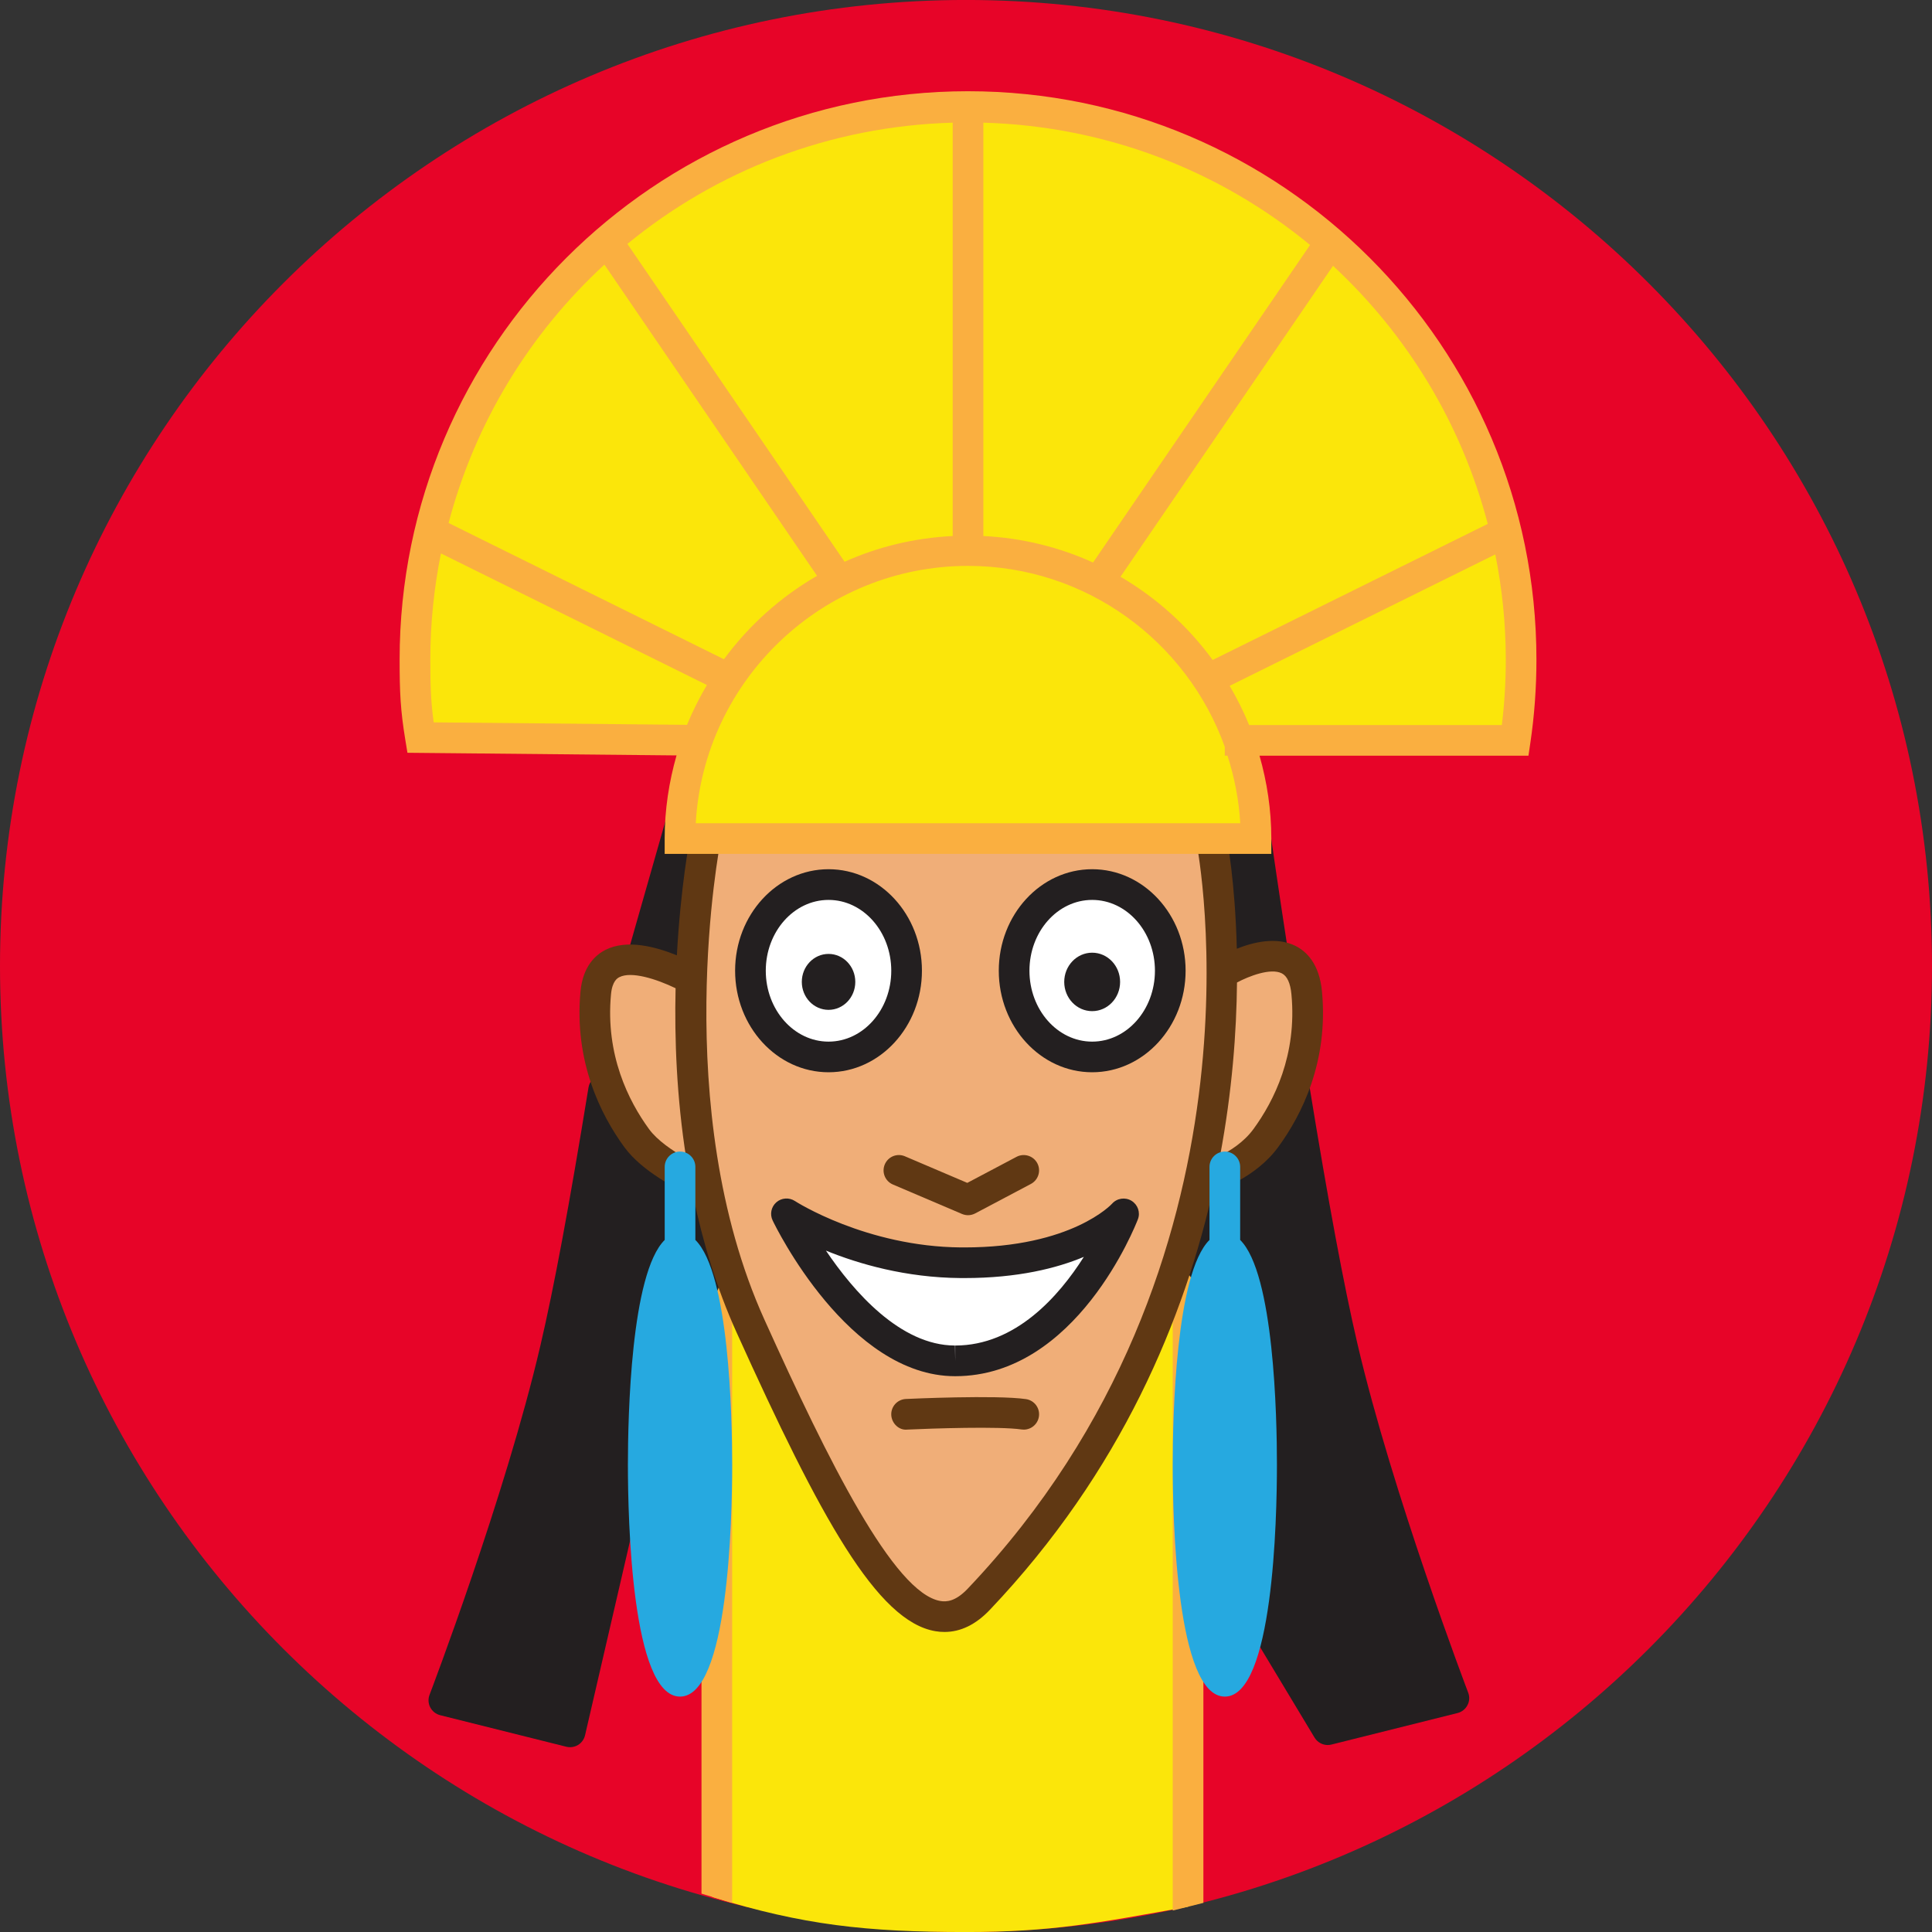 <?xml version="1.0" encoding="utf-8"?>
<!-- Generator: Adobe Illustrator 16.2.0, SVG Export Plug-In . SVG Version: 6.00 Build 0)  -->
<!DOCTYPE svg PUBLIC "-//W3C//DTD SVG 1.1//EN" "http://www.w3.org/Graphics/SVG/1.1/DTD/svg11.dtd">
<svg version="1.1" id="Layer_1" xmlns="http://www.w3.org/2000/svg" xmlns:xlink="http://www.w3.org/1999/xlink" x="0px" y="0px"
	 width="63px" height="63px" viewBox="0 0 63 63" enable-background="new 0 0 63 63" xml:space="preserve">
<rect x="0" y="0" width="63" height="63" fill="#333333" stroke="none"/>
<path fill="#E70428" d="M31.5,63.001C14.13,63.001,0,48.87,0,31.5S14.13-0.001,31.5-0.001C48.869-0.001,63,14.13,63,31.5
	S48.869,63.001,31.5,63.001z"/>
<path fill="#FBE60A" d="M23.227,61.858c2.948,0.915,5.028,1.143,8.273,1.143c2.768,0,4.244-0.285,7.241-0.825V40.489H23.375
	L23.227,61.858z"/>
<g>
	<path fill="#FAAF40" d="M22.875,39.989v21.76c0,0,0.786,0.238,1,0.301v-1.039v-3.48V42.989L22.875,39.989z"/>
	<path fill="#FAAF40" d="M38.241,42.989V57.53v4.77c0.207-0.049,1-0.25,1-0.25V39.989L38.241,42.989z"/>
</g>
<g>
	<path fill="#231F20" d="M47.876,55.196c-0.024-0.064-2.466-6.471-3.613-11.382c-0.446-1.916-0.944-4.592-1.568-8.422
		c-0.032-0.2-0.183-0.361-0.38-0.407c-0.194-0.047-0.403,0.031-0.521,0.197l-2.261,3.173c-0.023,0.033-0.043,0.068-0.058,0.106
		l-0.943,2.384c-0.065,0.164-0.038,0.351,0.069,0.49c0.019,0.023,1.823,2.369,2.149,4.271c0.337,1.961-0.166,7.01-0.171,7.061
		c-0.012,0.107,0.013,0.215,0.068,0.308l2.219,3.686c0.092,0.152,0.256,0.242,0.429,0.242c0.04,0,0.081-0.005,0.121-0.015
		l4.113-1.028c0.139-0.035,0.256-0.128,0.322-0.254C47.919,55.479,47.928,55.33,47.876,55.196z"/>
	<path fill="#231F20" d="M39.659,32.095c0.084,0.058,0.182,0.087,0.281,0.087c0.044,0,0.088-0.006,0.131-0.018l1.591-0.43
		c0.245-0.066,0.402-0.307,0.363-0.559c-0.347-2.248-0.573-3.833-0.573-3.833c-0.021-0.146-0.105-0.276-0.23-0.354
		c-0.125-0.079-0.28-0.098-0.419-0.052l-1.446,0.47c-0.227,0.073-0.369,0.296-0.343,0.532l0.43,3.799
		C39.46,31.883,39.539,32.013,39.659,32.095z"/>
</g>
<g>
	<path fill="#231F20" d="M23.48,41.564l-0.829-2.591c-0.016-0.048-0.038-0.093-0.066-0.133l-2.491-3.582
		c-0.116-0.168-0.325-0.249-0.521-0.202c-0.199,0.045-0.351,0.206-0.383,0.407c-0.627,3.847-1.125,6.522-1.57,8.421
		c-1.145,4.912-3.589,11.317-3.613,11.382c-0.052,0.134-0.043,0.282,0.023,0.409s0.184,0.22,0.322,0.255l4.116,1.029
		c0.04,0.01,0.08,0.015,0.121,0.015c0.091,0,0.182-0.025,0.261-0.073c0.114-0.07,0.196-0.183,0.227-0.313l2.094-9.047l2.296-5.636
		C23.511,41.797,23.516,41.676,23.48,41.564z"/>
	<path fill="#231F20" d="M20.725,31.621l1.564,0.838c0.074,0.04,0.155,0.06,0.236,0.06c0.079,0,0.159-0.019,0.231-0.057
		c0.147-0.077,0.246-0.222,0.266-0.386l0.479-4.136c0.016-0.14-0.027-0.279-0.119-0.385l-0.829-0.958
		c-0.12-0.14-0.308-0.2-0.486-0.161c-0.179,0.04-0.322,0.175-0.372,0.352l-1.214,4.256C20.416,31.27,20.518,31.511,20.725,31.621z"
		/>
</g>
<g>
	<path fill="#F0AE78" d="M42.61,32.378c-0.205-2.2-2.67-0.696-2.67-0.696l-0.43,6.667c0,0,1.112-0.343,1.766-1.234
		C41.928,36.224,42.817,34.577,42.61,32.378z"/>
	<path fill="#F0AE78" d="M39.511,27.413l-16.507-0.069c0,0-0.37,1.877-0.456,4.586c-0.626-0.338-2.943-1.454-3.122,0.448
		c-0.205,2.199,0.686,3.846,1.336,4.736c0.652,0.892,2.242,1.531,2.242,1.531l-0.015-0.321c0.298,1.643,0.76,3.318,1.481,4.914
		c3.222,7.132,5.456,11.008,7.445,8.912C42.336,41.183,39.511,27.413,39.511,27.413z"/>
</g>
<path fill="#FBE60A" d="M49.602,21.509c0-9.96-8.075-18.034-18.035-18.034c-9.962,0-18.035,8.074-18.035,18.034
	c0,0.997,0.022,1.587,0.18,2.542l9.037,0.088c-0.364,1.002-0.573,2.078-0.573,3.205h18.782c0-1.126-0.208-2.201-0.572-3.202h9.025
	C49.537,23.283,49.602,22.403,49.602,21.509z"/>
<g>
	<ellipse fill="#FFFFFF" cx="27.017" cy="31.653" rx="2.546" ry="2.812"/>
	<path fill="#231F20" d="M27.018,34.965c-1.68,0-3.047-1.485-3.047-3.312c0-1.824,1.367-3.309,3.047-3.309
		c1.679,0,3.045,1.484,3.045,3.309C30.063,33.479,28.696,34.965,27.018,34.965z M27.018,29.345c-1.129,0-2.047,1.035-2.047,2.309
		c0,1.274,0.918,2.312,2.047,2.312c1.128,0,2.045-1.037,2.045-2.312C29.063,30.38,28.146,29.345,27.018,29.345z"/>
</g>
<g>
	<ellipse fill="#FFFFFF" cx="35.615" cy="31.653" rx="2.546" ry="2.812"/>
	<path fill="#231F20" d="M35.614,34.965c-1.679,0-3.045-1.485-3.045-3.312c0-1.824,1.366-3.309,3.045-3.309
		c1.68,0,3.047,1.484,3.047,3.309C38.661,33.479,37.294,34.965,35.614,34.965z M35.614,29.345c-1.128,0-2.045,1.035-2.045,2.309
		c0,1.274,0.917,2.312,2.045,2.312c1.129,0,2.047-1.037,2.047-2.312C37.661,30.38,36.743,29.345,35.614,29.345z"/>
</g>
<g>
	<path fill="#FFFFFF" d="M25.645,39.581c0,0,2.396,1.57,5.689,1.596c3.906,0.032,5.304-1.596,5.304-1.596s-1.843,4.802-5.497,4.795
		C27.947,44.373,25.645,39.581,25.645,39.581z"/>
	<path fill="#231F20" d="M31.148,44.876H31.14c-3.467-0.003-5.847-4.871-5.945-5.078c-0.098-0.202-0.048-0.444,0.12-0.592
		c0.169-0.149,0.418-0.164,0.604-0.044c0.022,0.016,2.324,1.491,5.42,1.515h0.11c3.5,0,4.801-1.411,4.813-1.425
		c0.16-0.181,0.429-0.221,0.635-0.096c0.206,0.126,0.295,0.379,0.208,0.604C37.024,39.969,35.096,44.876,31.148,44.876z
		 M26.933,40.781c0.893,1.323,2.42,3.093,4.208,3.095l0.008,0.5v-0.5c1.966,0,3.378-1.604,4.194-2.891
		c-0.882,0.37-2.151,0.691-3.895,0.691H31.33C29.529,41.663,27.994,41.213,26.933,40.781z"/>
</g>
<g>
	<path fill="#603813" d="M43.108,32.331c-0.085-0.913-0.517-1.313-0.863-1.486c-0.62-0.309-1.38-0.122-1.914,0.092
		c-0.054-2.204-0.321-3.58-0.33-3.624l-0.98,0.201c0.028,0.135,2.643,13.651-7.467,24.293c-0.403,0.424-0.698,0.43-0.887,0.4
		c-1.519-0.257-3.657-4.562-5.74-9.175c-3.117-6.895-1.45-15.504-1.433-15.591l-0.98-0.196c-0.03,0.148-0.321,1.677-0.442,3.907
		c-0.689-0.281-1.631-0.53-2.325-0.18c-0.33,0.167-0.741,0.539-0.818,1.358c-0.213,2.287,0.66,4.023,1.431,5.078
		c0.589,0.806,1.773,1.395,2.248,1.608c0.309,1.481,0.756,2.982,1.408,4.427c2.745,6.075,4.591,9.428,6.485,9.748
		c0.101,0.018,0.2,0.025,0.299,0.025c0.526,0,1.023-0.242,1.479-0.723c4.285-4.511,6.36-9.52,7.316-13.875l0.063,0.206
		c0.052-0.016,1.279-0.403,2.021-1.417C42.45,36.356,43.323,34.62,43.108,32.331z M21.165,36.819
		c-0.668-0.915-1.426-2.42-1.241-4.395c0.041-0.442,0.217-0.531,0.273-0.56c0.388-0.199,1.195,0.054,1.833,0.361
		c-0.038,1.642,0.032,3.553,0.348,5.553C21.928,37.524,21.433,37.186,21.165,36.819z M40.873,36.818
		c-0.313,0.428-0.761,0.707-1.088,0.871c0.397-2.115,0.536-4.042,0.552-5.651c0.385-0.205,1.095-0.483,1.46-0.299
		c0.175,0.088,0.281,0.318,0.315,0.686C42.299,34.401,41.541,35.905,40.873,36.818z"/>
	<path fill="#603813" d="M29.116,38.625l2.254,0.961c0.063,0.026,0.13,0.04,0.196,0.04c0.08,0,0.161-0.02,0.233-0.058l1.817-0.961
		c0.244-0.13,0.338-0.432,0.209-0.676c-0.13-0.245-0.435-0.336-0.676-0.209l-1.607,0.85l-2.034-0.867
		c-0.256-0.109-0.548,0.01-0.656,0.264S28.862,38.517,29.116,38.625z"/>
	<path fill="#603813" d="M29.539,45.619c-0.276,0.013-0.489,0.247-0.476,0.522c0.013,0.275,0.256,0.508,0.522,0.476
		c0.791-0.037,2.997-0.111,3.726-0.004c0.024,0.003,0.049,0.005,0.073,0.005c0.244,0,0.457-0.179,0.494-0.428
		c0.04-0.273-0.149-0.527-0.423-0.567C32.488,45.483,29.659,45.613,29.539,45.619z"/>
</g>
<ellipse fill="#231F20" cx="27.018" cy="32.018" rx="0.872" ry="0.912"/>
<ellipse fill="#231F20" cx="35.614" cy="32.019" rx="0.911" ry="0.953"/>
<g>
	<path fill="#26A9E0" d="M40.44,40.433v-2.382c0-0.276-0.224-0.5-0.5-0.5s-0.5,0.224-0.5,0.5v2.382
		c-1.103,1.088-1.199,5.766-1.199,7.33c0,1.773,0.122,7.561,1.699,7.561s1.699-5.787,1.699-7.561
		C41.64,46.198,41.543,41.521,40.44,40.433z"/>
	<path fill="#26A9E0" d="M22.675,40.433v-2.382c0-0.276-0.224-0.5-0.5-0.5s-0.5,0.224-0.5,0.5v2.382
		c-1.104,1.088-1.2,5.766-1.2,7.33c0,1.773,0.123,7.561,1.7,7.561s1.7-5.787,1.7-7.561C23.875,46.198,23.778,41.521,22.675,40.433z"
		/>
</g>
<path fill="#FAAF40" d="M31.566,2.975c-10.221,0-18.535,8.314-18.535,18.534c0,1.052,0.026,1.648,0.187,2.623l0.068,0.415
	l8.775,0.086c-0.246,0.862-0.387,1.77-0.387,2.711v0.5h19.782v-0.5c0-0.938-0.14-1.842-0.385-2.702h8.77l0.063-0.427
	c0.131-0.883,0.197-1.793,0.197-2.706C50.102,11.289,41.787,2.975,31.566,2.975z M48.514,17.083l-8.97,4.438
	c-0.804-1.099-1.826-2.024-3.006-2.714l6.93-10.139C45.88,10.906,47.656,13.807,48.514,17.083z M27.541,18.318L20.459,7.954
	C23.364,5.568,27.05,4.114,31.066,4v13.479C29.816,17.541,28.627,17.831,27.541,18.318z M32.066,4
	c4.037,0.114,7.741,1.583,10.653,3.989l-7.076,10.354c-1.101-0.5-2.307-0.801-3.577-0.864V4z M19.709,8.629l6.934,10.148
	c-1.191,0.688-2.224,1.616-3.036,2.72l-8.979-4.443C15.492,13.77,17.281,10.865,19.709,8.629z M14.142,23.555
	c-0.094-0.683-0.11-1.212-0.11-2.046c0-1.186,0.121-2.343,0.347-3.463l8.672,4.291c-0.244,0.416-0.464,0.848-0.647,1.299
	L14.142,23.555z M40.443,26.844H22.688c0.261-4.671,4.143-8.391,8.878-8.391c3.854,0,7.143,2.466,8.373,5.902v0.286h0.088
	C40.252,25.344,40.4,26.079,40.443,26.844z M48.973,23.642h-8.241c-0.18-0.444-0.395-0.869-0.634-1.278l8.662-4.286
	c0.222,1.11,0.342,2.257,0.342,3.432C49.102,22.227,49.059,22.941,48.973,23.642z"/>
</svg>
